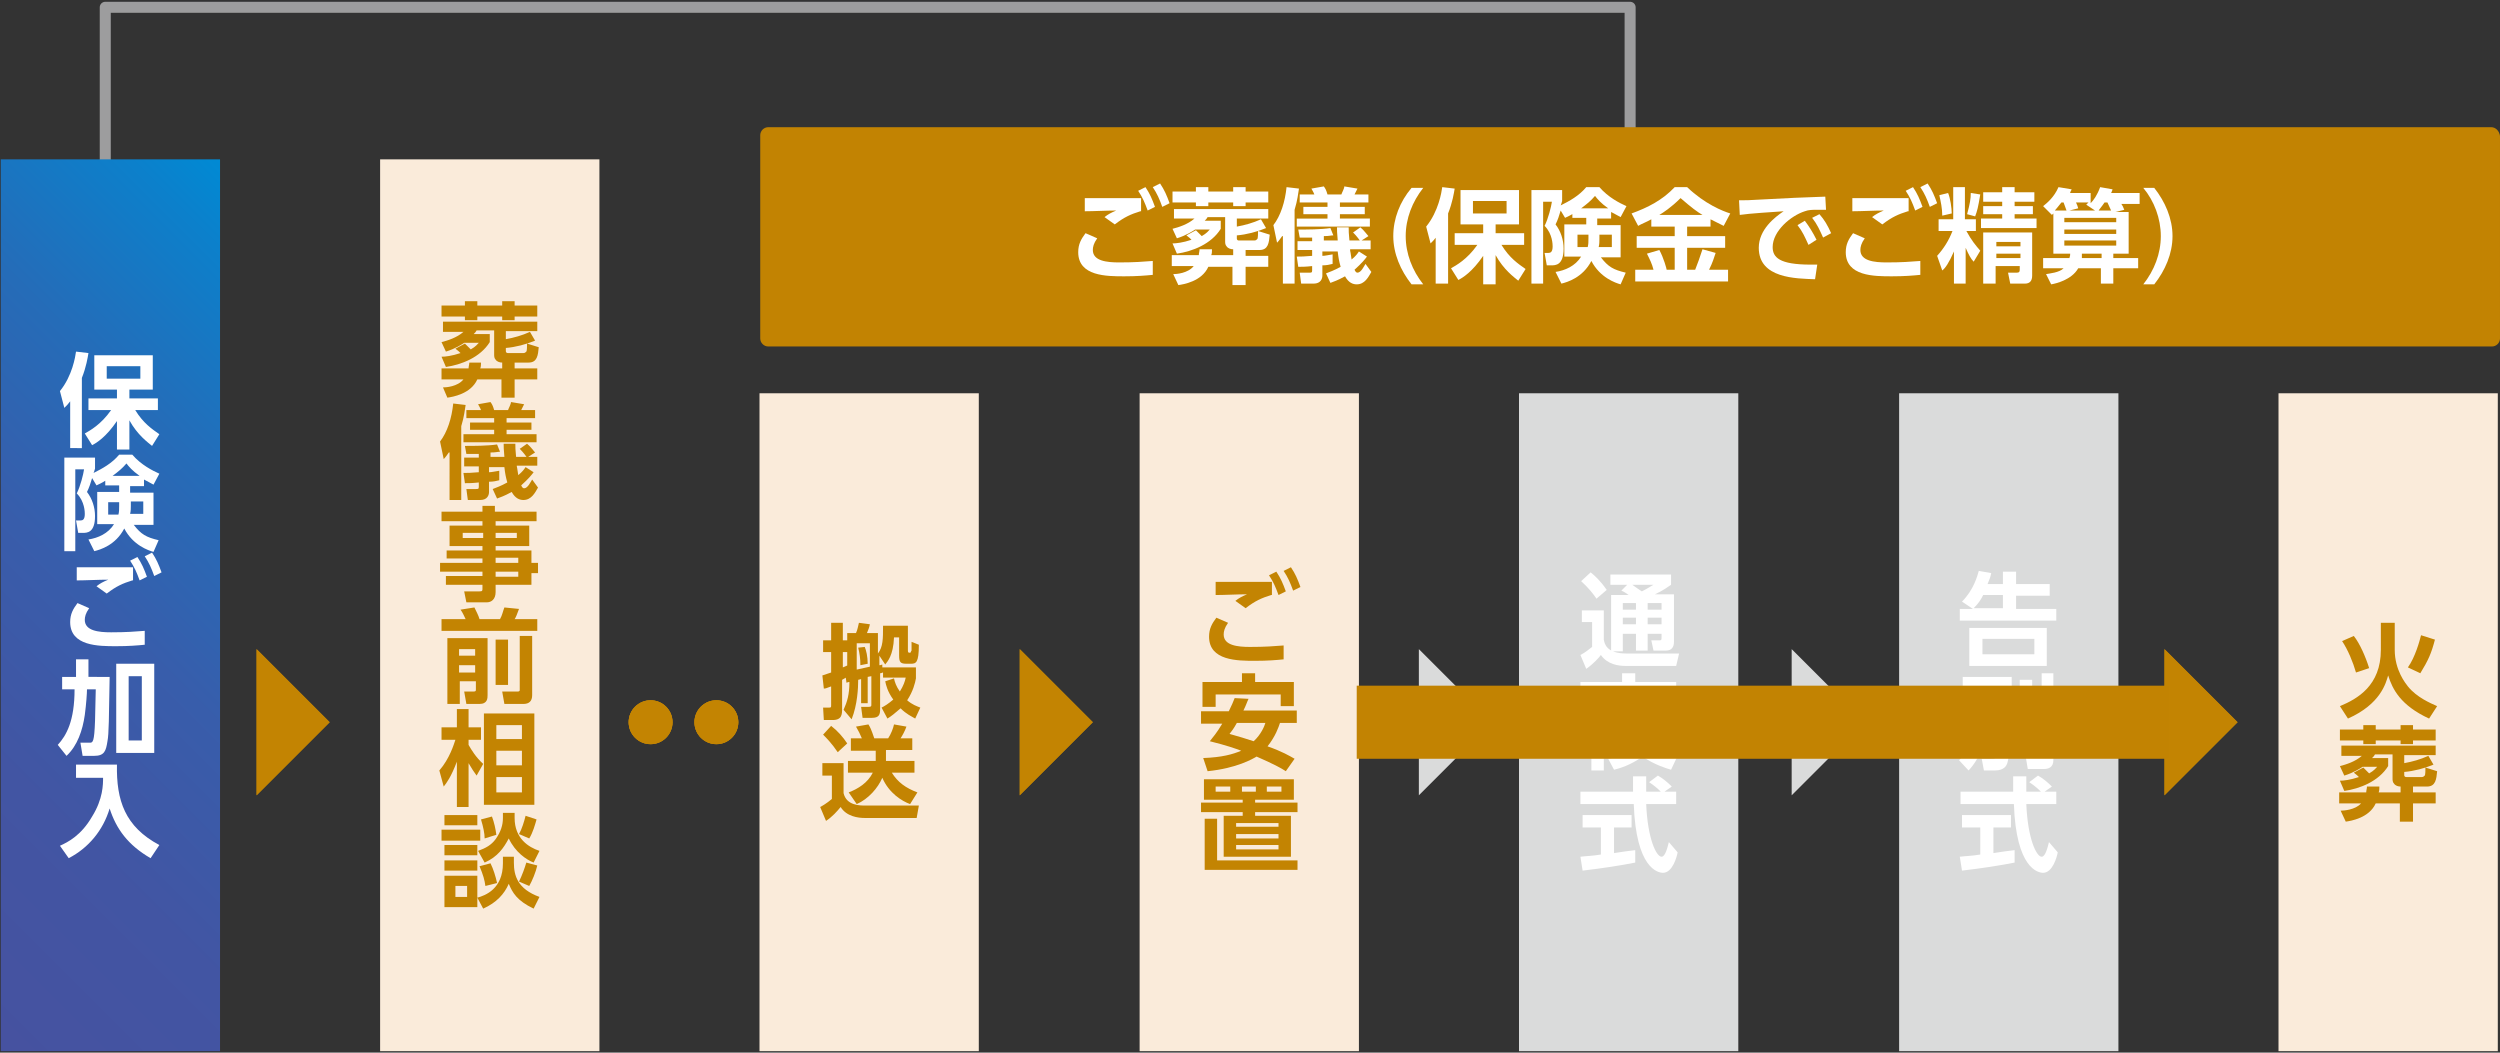 <?xml version="1.0" encoding="utf-8"?>
<!-- Generator: Adobe Illustrator 25.4.1, SVG Export Plug-In . SVG Version: 6.00 Build 0)  -->
<svg version="1.1" id="レイヤー_5" xmlns="http://www.w3.org/2000/svg" xmlns:xlink="http://www.w3.org/1999/xlink" x="0px"
	 y="0px" viewBox="0 0 342 144" style="enable-background:new 0 0 342 144;" xml:space="preserve">
<rect x="0" y="0" width="342" height="144" fill="#333333" stroke="none"/>
<style type="text/css">
	.st0{fill:none;stroke:#9D9D9E;stroke-width:1.509;stroke-linejoin:round;stroke-miterlimit:10;}
	.st1{fill:#C28302;}
	.st2{fill:#FFFFFF;}
	.st3{fill:url(#SVGID_1_);}
	.st4{fill:#FAEBDA;}
	.st5{fill:#C38402;}
	.st6{fill:#DADBDB;}
</style>
<g>
	<polyline class="st0" points="223,17.6 223,1 14.4,1 14.4,22.6 	"/>
	<path class="st1" d="M340.8,17.4H105.1c-0.6,0-1.1,0.5-1.1,1.1v27.8c0,0.6,0.5,1.1,1.1,1.1h235.8c0.6,0,1.1-0.5,1.1-1.1V18.6
		C341.9,17.9,341.4,17.4,340.8,17.4z"/>
	<g>
		<path class="st2" d="M150.1,32.6c-0.5,0.7-0.6,1.2-0.6,1.6c0,1.5,1.9,1.7,3.6,1.7c2.1,0,3.3-0.1,4.6-0.2l0,1.9
			c-1,0.1-2.2,0.2-3.9,0.2c-2.4,0-6.3,0-6.3-3.3c0-1.1,0.4-1.8,1-2.6L150.1,32.6z M156,28.9c-1.3,0.4-2.2,0.8-3.5,1.8l-1.4-1
			c0.5-0.4,0.9-0.6,1.6-0.9c-1.3,0-3.1,0.1-4.3,0.1v-1.8c1,0,2.3,0,3.9,0c1.1,0,3.3,0,3.8,0V28.9z M156.7,25.6
			c0.6,0.9,0.9,1.6,1.3,2.7l-1,0.5c-0.4-1.1-0.7-1.8-1.3-2.7L156.7,25.6z M158.7,25.1c0.6,0.9,0.9,1.6,1.3,2.7l-1,0.5
			c-0.4-1.1-0.7-1.8-1.3-2.7L158.7,25.1z"/>
		<path class="st2" d="M165.8,34.1c0,0.2,0,0.6-0.1,0.8h3v-0.8c-0.3,0-0.7-0.1-0.9-0.4c-0.2-0.2-0.2-0.5-0.2-0.7v-3.3h-2.4
			c-0.1,0.2-0.2,0.3-0.4,0.5h2.2v1.1c-1.3,2.1-3.9,3.1-6,3.4l-0.6-1.4c0.5,0,1.4-0.1,2.6-0.5c-0.2-0.2-0.3-0.3-0.7-0.6l1.3-0.7
			c0.2,0.2,0.4,0.4,0.8,0.8c0.7-0.4,0.9-0.7,1.1-0.9h-2c-0.3,0.2-1.2,0.8-2.5,1.2l-0.6-1.3c0.8-0.2,2.1-0.6,3-1.4h-2.8v-1.3h12.9
			v1.3h-4.3v1.1c1.1-0.2,2.2-0.5,3.3-1l0.7,1.2c-1.2,0.5-2.7,0.9-4,1v0.4c0,0.1,0,0.3,0.3,0.3h2.1c0.2,0,0.3-0.1,0.4-0.2
			c0.1-0.1,0.1-0.8,0.1-1.1l1.6,0.5c-0.1,1.1-0.2,2.1-1.4,2.1h-1.9v0.8h3.1v1.5h-3.1v2.5h-1.8v-2.5h-3.3c-0.9,2-3.4,2.4-4.1,2.5
			l-0.7-1.5c0.4,0,2-0.1,2.8-1.1h-3v-1.5h3.7c0-0.3,0.1-0.5,0.1-0.8H165.8z M160.4,26.2h3.2v-0.6h1.7v0.6h3.4v-0.6h1.7v0.6h3.1v1.5
			h-3.1v0.5h-1.7v-0.5h-3.4v0.5h-1.7v-0.5h-3.2V26.2z"/>
		<path class="st2" d="M175.4,32.3c-0.3,0.4-0.4,0.6-0.7,0.9l-0.5-2.4c1-1.3,1.6-3.2,1.8-5.2l1.7,0.2c-0.1,0.6-0.2,1.6-0.6,2.9v10.1
			h-1.6V32.3z M184.7,34.3c0.1,0.4,0.1,0.7,0.2,1.2c0.6-0.5,0.8-0.8,1-1.1l1.1,0.7c-0.3,0.4-0.7,0.9-1.7,1.8
			c0.1,0.2,0.2,0.4,0.4,0.4c0.5,0,0.9-0.9,1.1-1.2l0.8,1.1c-0.4,0.7-0.9,1.7-2,1.7c-0.5,0-1.1-0.2-1.6-1.1c-1.1,0.6-1.5,0.7-2,0.9
			l-0.6-1.3c0.5-0.2,1.1-0.4,2-0.9c-0.2-0.7-0.3-1.2-0.4-2.1h-2.1V35c0.4,0,0.7-0.1,1.4-0.2v1.3c-0.4,0.1-0.8,0.2-1.4,0.2v1.4
			c0,0.4-0.2,1.1-1.2,1.1H178l-0.2-1.5l1.3,0c0.3,0,0.4,0,0.4-0.3v-0.6c-0.9,0.1-1.4,0.1-1.9,0.1l-0.2-1.4c0.6,0,1,0,2.1-0.1v-0.8
			h-2v-1.2h2v-0.5c-0.6,0-1.1,0-1.7,0l-0.2-1.1c1.2,0,3.1,0,4.4-0.2l0.4,1c-0.4,0-0.5,0.1-1.3,0.1v0.6h1.9c-0.1-1.2-0.1-1.3-0.1-1.8
			h1.6c0,0.5,0,0.8,0.1,1.8h2.9v1.2H184.7z M177.9,26.6h1.9c-0.1-0.3-0.3-0.6-0.4-0.8l1.7-0.3c0.2,0.3,0.3,0.4,0.5,1.1h1.9
			c0.1-0.3,0.4-0.8,0.4-1.1l1.8,0.3c-0.1,0.2-0.2,0.4-0.4,0.8h1.9v1.1h-3.9v0.6h3.4v1h-3.4v0.6h4.1V31h-10v-1.1h4.2v-0.6h-3.3v-1
			h3.3v-0.6h-3.8V26.6z M186.1,31.1c0.5,0.4,0.9,1,1.1,1.2l-1.1,0.7c-0.5-0.7-0.8-1-1-1.2L186.1,31.1z"/>
		<path class="st2" d="M193.1,38.9c-1.5-1.9-2.5-4.2-2.5-6.6s0.9-4.7,2.5-6.6h1.6c-1.5,1.9-2.4,4.2-2.4,6.6s0.9,4.7,2.4,6.6H193.1z"
			/>
		<path class="st2" d="M196.5,32.4c-0.3,0.4-0.4,0.5-0.8,0.9l-0.6-2.3c1.7-2.1,2.1-4.7,2.2-5.4l1.7,0.2c-0.1,0.6-0.3,1.9-0.9,3.4
			v9.6h-1.7V32.4z M198.5,36.7c0.7-0.4,2.2-1.2,3.6-3.2H199v-1.6h3.9v-1.2h-3.1V26h8v4.7h-3.2v1.2h3.9v1.6h-3.1
			c1.1,1.8,2.3,2.6,3.3,3.3l-1,1.6c-0.6-0.5-2-1.5-3.1-3.5v4h-1.7v-3.9c-1.5,2.2-2.8,3-3.4,3.3L198.5,36.7z M201.5,27.5v1.7h4.6
			v-1.7H201.5z"/>
		<path class="st2" d="M215.4,29.1c-0.6,0.4-0.9,0.5-1.3,0.7l-0.6-1c-0.2,0.7-0.4,1.3-0.7,1.9c0.7,0.9,1.1,2.1,1.1,3.3
			c0,2.3-1.1,2.3-1.7,2.3h-0.6l-0.3-1.7h0.5c0.3,0,0.6-0.1,0.6-0.9c0-0.2,0-1.7-1.1-2.8c0.5-1,0.9-2.6,1-3.3h-1.2v11.2h-1.6V26h4.2
			v1.5c-0.1,0.3-0.1,0.4-0.2,0.6c1.2-0.6,2.5-1.3,3.5-2.5h1.8c1.2,1.4,2.8,2.2,3.7,2.6l-0.8,1.5c-0.4-0.2-0.7-0.4-1.3-0.7v0.9h-1.9
			v0.9h3.2v4.4h-2.7c1,1.3,1.7,1.7,3.4,2.1l-0.7,1.6c-0.7-0.2-2.8-0.9-4-3.2c-1.2,2.3-3.3,2.9-4.1,3.1l-0.8-1.6
			c1.3-0.2,2.7-0.8,3.5-2.1h-2.3v-4.4h3v-0.9h-1.9V29.1z M217.3,32.1h-1.5v1.7h1.4c0.1-0.4,0.1-0.7,0.1-1.2V32.1z M220,28.5
			c-1-0.7-1.5-1.3-1.8-1.7c-0.6,0.7-1.1,1.1-1.9,1.7H220z M218.8,32.7c0,0.3,0,0.7-0.1,1.1h1.8v-1.7h-1.7V32.7z"/>
		<path class="st2" d="M225.9,30c-0.7,0.4-1.3,0.6-1.8,0.9l-0.9-1.7c2.2-0.8,4.2-1.8,5.9-3.6h1.7c2.4,2.3,4.9,3.3,5.9,3.6l-0.9,1.7
			c-0.4-0.2-0.8-0.4-1.8-0.9V31h-3.2v1.3h5.2v1.6h-5.2v3h1.1c0.4-1,0.6-1.6,1-2.8l1.8,0.5c-0.2,0.6-0.4,1.3-0.9,2.3h2.6v1.6h-12.7
			v-1.6h2.5c-0.2-0.8-0.5-1.4-0.9-2.2l1.7-0.5c0.6,1.1,1,2.6,1,2.7h1.1v-3h-5.2v-1.6h5.2V31h-3.2V30z M232.9,29.4
			c-0.7-0.4-1.5-1-3-2.3c-1.3,1.3-2.4,2-2.9,2.3H232.9z"/>
		<path class="st2" d="M249.8,28.7c-0.5,0-0.9,0-1.3,0c-0.5,0-1.1,0-1.6,0.2c-1.9,0.6-4.4,2.7-4.4,4.9c0,1.4,0.9,2.4,5.2,2.4
			c0.4,0,0.7,0,0.9,0l-0.3,2c-2.6-0.1-7.7-0.1-7.7-4.3c0-2.5,2.2-4.2,3.4-5c-1.4,0.1-4.7,0.3-6,0.5l-0.1-2c0.9,0,1.4,0,2.9-0.1
			c3.4-0.2,6.1-0.3,8.9-0.4L249.8,28.7z M246.9,30.2c0.6,0.8,1.1,1.6,1.6,2.6l-1.1,0.7c-0.5-1.1-0.8-1.8-1.5-2.7L246.9,30.2z
			 M248.9,29.3c0.7,0.8,1.1,1.5,1.6,2.6l-1.1,0.6c-0.5-1.1-0.8-1.8-1.5-2.7L248.9,29.3z"/>
		<path class="st2" d="M255.1,32.6c-0.5,0.7-0.6,1.2-0.6,1.6c0,1.5,1.9,1.7,3.6,1.7c2.1,0,3.3-0.1,4.6-0.2l0,1.9
			c-1,0.1-2.2,0.2-3.9,0.2c-2.4,0-6.3,0-6.3-3.3c0-1.1,0.4-1.8,1-2.6L255.1,32.6z M261,28.9c-1.3,0.4-2.2,0.8-3.5,1.8l-1.4-1
			c0.5-0.4,0.9-0.6,1.6-0.9c-1.3,0-3.1,0.1-4.3,0.1v-1.8c1,0,2.3,0,3.9,0c1.1,0,3.3,0,3.8,0V28.9z M261.7,25.6
			c0.6,0.9,0.9,1.6,1.3,2.7l-1,0.5c-0.4-1.1-0.7-1.8-1.3-2.7L261.7,25.6z M263.7,25.1c0.6,0.9,0.9,1.6,1.3,2.7l-1,0.5
			c-0.4-1.1-0.7-1.8-1.3-2.7L263.7,25.1z"/>
		<path class="st2" d="M267.3,34.4c-0.7,1.6-1.2,2.3-1.6,2.6l-0.7-2c0.9-1,1.6-2.1,2.1-3.4h-1.9V30h2v-4.4h1.6V30h1.5v1.6H269
			c0.7,1.3,1.3,2,1.9,2.7l-0.9,1.5c-0.4-0.4-0.7-1-1.1-1.9v4.9h-1.6V34.4z M266.5,26.4c0.3,0.7,0.5,2.1,0.5,2.8l-1.3,0.3
			c0-1-0.2-1.9-0.4-2.8L266.5,26.4z M270.9,26.6c-0.3,1.8-0.4,2.2-0.7,3l-1.1-0.3c0.4-1.5,0.5-2.1,0.5-2.9L270.9,26.6z M273.9,25.6
			h1.7v0.7h2.7v1.3h-2.7v0.6h2.5v1.1h-2.5v0.6h3v1.3H271v-1.3h2.9v-0.6h-2.6v-1.1h2.6v-0.6h-2.6v-1.3h2.6V25.6z M278,31.8v5.9
			c0,0.7-0.3,1.1-1,1.1h-2l-0.3-1.5h1.2c0.3,0,0.4-0.1,0.4-0.4v-0.5h-3.3v2.4h-1.7v-7H278z M273.1,33.1v0.6h3.3v-0.6H273.1z
			 M273.1,34.7v0.6h3.3v-0.6H273.1z"/>
		<path class="st2" d="M291.2,28.8v5.9h-2.1v0.6h3.4v1.4h-3.4v2.1h-1.7v-2.1h-3.1c-0.9,1.6-3.1,2.1-3.7,2.2l-0.7-1.4
			c0.5-0.1,1.8-0.2,2.4-0.8h-2.8v-1.4h3.6c0.1-0.3,0.1-0.4,0.1-0.6h-2.3v-5.5c-0.1,0.1-0.1,0.1-0.2,0.2l-1.2-1.2
			c0.5-0.4,1.5-1.2,2.1-2.6l1.8,0.3c-0.1,0.3-0.2,0.3-0.2,0.5h2.8v1.4c0.4-0.4,0.9-1.1,1.3-2.2l1.7,0.3c-0.1,0.3-0.1,0.3-0.2,0.5
			h3.9v1.5h-2.5c0.2,0.3,0.2,0.3,0.4,0.8l-1.2,0.3H291.2z M282.7,28.8c-0.1-0.3-0.3-0.8-0.4-1.1H282c-0.5,0.6-0.7,0.9-0.9,1.1H282.7
			z M282.4,29.8v0.6h7.1v-0.6H282.4z M282.4,31.4V32h7.1v-0.6H282.4z M282.4,32.9v0.7h7.1v-0.7H282.4z M286.6,28.8l-1.2-0.8
			c0.2-0.2,0.2-0.2,0.3-0.3H284c0.2,0.4,0.2,0.5,0.3,0.8l-1.2,0.3H286.6z M287.4,34.7h-2.6c0,0.3,0,0.4,0,0.6h2.7V34.7z M288.8,28.8
			c-0.2-0.5-0.3-0.6-0.5-1.1h-0.4c-0.4,0.6-0.7,0.9-0.8,1.1H288.8z"/>
		<path class="st2" d="M293.2,38.9c1.5-1.9,2.4-4.2,2.4-6.6s-0.9-4.8-2.4-6.6h1.5c1.5,1.9,2.5,4.2,2.5,6.6s-1,4.7-2.5,6.6H293.2z"/>
	</g>
	<g>
		<linearGradient id="SVGID_1_" gradientUnits="userSpaceOnUse" x1="-22.944" y1="120.767" x2="53.056" y2="44.767">
			<stop  offset="0" style="stop-color:#4652A0"/>
			<stop  offset="0.258" style="stop-color:#4255A3"/>
			<stop  offset="0.488" style="stop-color:#385DAB"/>
			<stop  offset="0.707" style="stop-color:#256CB8"/>
			<stop  offset="0.918" style="stop-color:#0C80CB"/>
			<stop  offset="1" style="stop-color:#008AD4"/>
		</linearGradient>
		<rect x="0.1" y="21.8" class="st3" width="30" height="122"/>
		<g>
			<path class="st2" d="M9.6,54.9c-0.3,0.4-0.4,0.5-0.8,0.9l-0.6-2.3c1.7-2.1,2.1-4.7,2.2-5.4l1.7,0.2c-0.1,0.6-0.3,1.9-0.9,3.4v9.6
				H9.6V54.9z M11.6,59.3c0.7-0.4,2.2-1.2,3.6-3.2h-3.1v-1.6H16v-1.2h-3.1v-4.7h8v4.7h-3.2v1.2h3.9v1.6h-3.1
				c1.1,1.8,2.3,2.6,3.3,3.3l-1,1.6c-0.6-0.5-2-1.5-3.1-3.5v4H16v-3.9c-1.5,2.2-2.8,3-3.4,3.3L11.6,59.3z M14.6,50.1v1.7h4.6v-1.7
				H14.6z"/>
			<path class="st2" d="M14.5,65.7c-0.6,0.4-0.9,0.5-1.3,0.7l-0.6-1c-0.2,0.7-0.4,1.3-0.7,1.9c0.7,0.9,1.1,2.1,1.1,3.3
				c0,2.3-1.1,2.3-1.7,2.3h-0.6l-0.3-1.7H11c0.3,0,0.6-0.1,0.6-0.9c0-0.2,0-1.7-1.1-2.8c0.5-1,0.9-2.6,1-3.3h-1.2v11.2H8.8V62.6H13
				v1.5c-0.1,0.3-0.1,0.4-0.2,0.6c1.2-0.6,2.5-1.3,3.5-2.5h1.8c1.2,1.4,2.8,2.2,3.7,2.6l-0.8,1.5c-0.4-0.2-0.7-0.4-1.3-0.7v0.9h-1.9
				v0.9h3.2v4.4h-2.7c1,1.3,1.7,1.7,3.4,2.1l-0.7,1.6c-0.7-0.2-2.8-0.9-4-3.2c-1.2,2.3-3.3,2.9-4.1,3.1l-0.8-1.6
				c1.3-0.2,2.7-0.8,3.5-2.1h-2.3v-4.4h3v-0.9h-1.9V65.7z M16.3,68.7h-1.5v1.7h1.4c0.1-0.4,0.1-0.7,0.1-1.2V68.7z M19.1,65.1
				c-1-0.7-1.5-1.3-1.8-1.7c-0.6,0.7-1.1,1.1-1.9,1.7H19.1z M17.9,69.2c0,0.3,0,0.7-0.1,1.1h1.8v-1.7h-1.7V69.2z"/>
			<path class="st2" d="M12.2,83.2c-0.5,0.7-0.6,1.2-0.6,1.6c0,1.5,1.9,1.7,3.6,1.7c2.1,0,3.3-0.1,4.6-0.2l0,1.9
				c-1,0.1-2.2,0.2-3.9,0.2c-2.4,0-6.3,0-6.3-3.3c0-1.1,0.4-1.8,1-2.6L12.2,83.2z M18.1,79.4c-1.3,0.4-2.2,0.8-3.5,1.8l-1.4-1
				c0.5-0.4,0.9-0.6,1.6-0.9c-1.3,0-3.1,0.1-4.3,0.1v-1.8c1,0,2.3,0,3.9,0c1.1,0,3.3,0,3.8,0V79.4z M18.8,76.2
				c0.6,0.9,0.9,1.6,1.3,2.7l-1,0.5c-0.4-1.1-0.7-1.8-1.3-2.7L18.8,76.2z M20.8,75.6c0.6,0.9,0.9,1.6,1.3,2.7l-1,0.5
				c-0.4-1.1-0.7-1.8-1.3-2.7L20.8,75.6z"/>
			<path class="st2" d="M10.4,90.2h1.7v2.4H15c-0.1,5.6-0.1,7.8-0.3,8.8c-0.2,1.3-0.4,2-1.8,2h-1.6l-0.3-1.8h1.3
				c0.4,0,0.6-0.1,0.7-3c0-0.7,0.1-3.7,0.1-4.3h-1.2c0,0.5-0.1,2-0.3,3.5c-0.3,2.1-1,4.2-2.5,5.6l-1.2-1.5c1.2-1.3,2.3-3.3,2.3-7.6
				H8.5v-1.7h1.9V90.2z M21.1,90.8v12.2h-5.2V90.8H21.1z M19.4,92.5h-1.8v8.8h1.8V92.5z"/>
			<path class="st2" d="M10.5,104.6H16c-0.1,4.9,1.1,8.5,5.8,11l-1.2,1.8c-3.1-1.8-4.7-4-5.6-6.8c-0.9,3-2.9,5.4-5.6,6.8l-1.2-1.7
				c1.1-0.5,2.9-1.4,4.4-4c1.5-2.4,1.5-4.4,1.5-5.3h-3.7V104.6z"/>
		</g>
	</g>
	<g>
		<rect x="52" y="21.8" class="st4" width="30" height="122"/>
		<g>
			<g>
				<path class="st5" d="M65.8,49.6c0,0.2,0,0.6-0.1,0.8h3v-0.8c-0.3,0-0.7-0.1-0.9-0.4c-0.2-0.2-0.2-0.5-0.2-0.7v-3.3h-2.4
					c-0.1,0.2-0.2,0.3-0.4,0.5H67v1.1c-1.3,2.1-3.9,3.1-6,3.4l-0.6-1.4c0.5,0,1.4-0.1,2.6-0.5c-0.2-0.2-0.3-0.3-0.7-0.6l1.3-0.7
					c0.2,0.2,0.4,0.4,0.8,0.8c0.7-0.4,0.9-0.7,1.1-0.9h-2c-0.3,0.2-1.2,0.8-2.5,1.2l-0.6-1.3c0.8-0.2,2.1-0.6,3-1.4h-2.8V44h12.9
					v1.3h-4.3v1.1c1.1-0.2,2.2-0.5,3.3-1l0.7,1.2c-1.2,0.5-2.7,0.9-4,1v0.4c0,0.1,0,0.3,0.3,0.3h2.1c0.2,0,0.3-0.1,0.4-0.2
					c0.1-0.1,0.1-0.8,0.1-1.1l1.6,0.5c-0.1,1.1-0.2,2.1-1.4,2.1h-1.9v0.8h3.1v1.5h-3.1v2.5h-1.8v-2.5h-3.3c-0.9,2-3.4,2.4-4.1,2.5
					L60.6,53c0.4,0,2-0.1,2.8-1.1h-3v-1.5h3.7c0-0.3,0.1-0.5,0.1-0.8H65.8z M60.4,41.8h3.2v-0.6h1.7v0.6h3.4v-0.6h1.7v0.6h3.1v1.5
					h-3.1v0.5h-1.7v-0.5h-3.4v0.5h-1.7v-0.5h-3.2V41.8z"/>
				<path class="st5" d="M61.4,61.9c-0.3,0.4-0.4,0.6-0.7,0.9l-0.5-2.4c1-1.3,1.6-3.2,1.8-5.2l1.7,0.2c-0.1,0.6-0.2,1.6-0.6,2.9
					v10.1h-1.6V61.9z M70.7,63.8c0.1,0.4,0.1,0.7,0.2,1.2c0.6-0.5,0.8-0.8,1-1.1l1.1,0.7c-0.3,0.4-0.7,0.9-1.7,1.8
					c0.1,0.2,0.2,0.4,0.4,0.4c0.5,0,0.9-0.9,1.1-1.2l0.8,1.1c-0.4,0.7-0.9,1.7-2,1.7c-0.5,0-1.1-0.2-1.6-1.1c-1.1,0.6-1.5,0.7-2,0.9
					l-0.6-1.3c0.5-0.2,1.1-0.4,2-0.9c-0.2-0.7-0.3-1.2-0.4-2.1h-2.1v0.7c0.4,0,0.7-0.1,1.4-0.2v1.3c-0.4,0.1-0.8,0.2-1.4,0.2v1.4
					c0,0.4-0.2,1.1-1.2,1.1H64l-0.2-1.5l1.3,0c0.3,0,0.4,0,0.4-0.3V66c-0.9,0.1-1.4,0.1-1.9,0.1l-0.2-1.4c0.6,0,1,0,2.1-0.1v-0.8h-2
					v-1.2h2v-0.5c-0.6,0-1.1,0-1.7,0l-0.2-1.1c1.2,0,3.1,0,4.4-0.2l0.4,1c-0.4,0-0.5,0.1-1.3,0.1v0.6H69c-0.1-1.2-0.1-1.3-0.1-1.8
					h1.6c0,0.5,0,0.8,0.1,1.8h2.9v1.2H70.7z M63.9,56.1h1.9c-0.1-0.3-0.3-0.6-0.4-0.8l1.7-0.3c0.2,0.3,0.3,0.4,0.5,1.1h1.9
					c0.1-0.3,0.4-0.8,0.4-1.1l1.8,0.3c-0.1,0.2-0.2,0.4-0.4,0.8h1.9v1.1h-3.9v0.6h3.4v1h-3.4v0.6h4.1v1.1h-10v-1.1h4.2v-0.6h-3.3v-1
					h3.3v-0.6h-3.8V56.1z M72.1,60.7c0.5,0.4,0.9,1,1.1,1.2l-1.1,0.7c-0.5-0.7-0.8-1-1-1.2L72.1,60.7z"/>
				<path class="st5" d="M73.5,71.3h-5.7v0.6h4.6v2.8h-4.6v0.6h4.9v1.7h0.9v1.4h-0.9V80h-4.9v1c0,1-0.6,1.4-1.2,1.4h-2.8l-0.3-1.5
					h2.1c0.4,0,0.4-0.1,0.4-0.4V80h-5v-1.2h5v-0.6h-5.8v-1.2h5.8v-0.6h-4.9v-1.1h4.9v-0.6h-4.5v-2.8h4.5v-0.6h-5.6V70h5.6v-0.8h1.7
					V70h5.7V71.3z M66.1,72.9h-2.8v0.7h2.8V72.9z M70.7,72.9h-2.9v0.7h2.9V72.9z M70.9,76.3h-3.1V77h3.1V76.3z M70.9,78.2h-3.1v0.7
					h3.1V78.2z"/>
				<path class="st5" d="M60.4,84.7h3.3c-0.2-0.4-0.4-0.9-0.7-1.3l1.9-0.3c0.2,0.4,0.6,1.2,0.7,1.6h2.8c0.3-0.5,0.4-1.1,0.6-1.6
					l2,0.2c-0.2,0.6-0.5,1.3-0.6,1.4h3.1v1.6H60.4V84.7z M61.1,87.3h5.6v7.8c0,0.4,0,1.2-1.1,1.2h-1.8l-0.3-1.7h1.3
					c0.3,0,0.3-0.1,0.3-0.3v-1.1h-2.2v3.1h-1.7V87.3z M62.8,88.8v0.9h2.2v-0.9H62.8z M62.8,91v1h2.2v-1H62.8z M67.8,87.5h1.7v6.2
					h-1.7V87.5z M71,87h1.8v8.1c0,0.8-0.4,1.2-1.2,1.2H69l-0.3-1.7h2.1c0.1,0,0.3,0,0.3-0.2V87z"/>
				<path class="st5" d="M65.2,106.1c-0.3-0.4-0.7-1-1.1-1.7v6h-1.6v-6.2c-0.8,2.1-1.4,2.9-1.8,3.4l-0.6-2.2c1.4-1.6,2-3.6,2.2-4.2
					h-1.9v-1.7h2.1v-2.5h1.6v2.5h1.7v1.7h-1.7v0.7c0.4,0.7,1,1.7,2,2.6L65.2,106.1z M73.1,110.1h-6.9V97.6h6.9V110.1z M71.4,99.2
					h-3.5v1.9h3.5V99.2z M71.4,102.7h-3.5v2h3.5V102.7z M71.4,106.3h-3.5v2.1h3.5V106.3z"/>
				<path class="st5" d="M65.7,113.5v1.5h-5.3v-1.5H65.7z M65.3,111.5v1.4h-4.5v-1.4H65.3z M65.3,115.6v1.4h-4.5v-1.4H65.3z
					 M68.7,117.2h1.6v0.8c0,1.8,0.5,3.6,3.5,4.7l-0.8,1.6c-2.3-1.1-2.9-2.2-3.4-3.4c-0.6,1.4-1.7,2.6-3.5,3.4l-0.8-1.5v1.3h-4.5
					v-4.3h4.5v3c1.1-0.3,3.5-1.2,3.5-4.7V117.2z M65.3,117.7v1.4h-4.5v-1.4H65.3z M63.9,121.2h-1.6v1.5h1.6V121.2z M70.4,111.2v0.7
					c0,2.8,1.9,4,3.4,4.5L73,118c-1-0.4-2.5-1.4-3.4-3.3c-0.7,1.3-1.5,2.5-3.3,3.3l-0.9-1.6c1.1-0.4,1.8-0.8,2.4-1.6
					c0.7-1,1-1.9,1-2.9v-0.7H70.4z M66.4,121.2c-0.1-0.8-0.3-1.5-0.8-2.7l1.5-0.4c0.4,0.8,0.7,1.8,0.9,2.7L66.4,121.2z M66.3,114.7
					c0-0.7-0.2-1.6-0.5-2.6l1.5-0.4c0.3,0.8,0.5,1.7,0.6,2.5L66.3,114.7z M71,114.1c0.4-0.7,0.7-1.7,0.9-2.5l1.5,0.5
					c-0.2,0.7-0.5,1.8-1,2.6L71,114.1z M73.5,118.4c-0.2,0.9-0.7,2.1-1.1,2.8l-1.4-0.6c0.4-0.8,0.8-1.9,1-2.6L73.5,118.4z"/>
			</g>
		</g>
	</g>
	<g>
		<rect x="155.9" y="53.8" class="st4" width="30" height="90"/>
		<g>
			<g>
				<path class="st5" d="M168,85.2c-0.5,0.7-0.6,1.2-0.6,1.6c0,1.5,1.9,1.7,3.6,1.7c2.1,0,3.3-0.1,4.6-0.2l0,1.9
					c-1,0.1-2.2,0.2-3.9,0.2c-2.4,0-6.3,0-6.3-3.3c0-1.1,0.4-1.8,1-2.6L168,85.2z M173.9,81.4c-1.3,0.4-2.2,0.8-3.5,1.8l-1.4-1
					c0.5-0.4,0.9-0.6,1.6-0.9c-1.3,0-3.1,0.1-4.3,0.1v-1.8c1,0,2.3,0,3.9,0c1.1,0,3.3,0,3.8,0V81.4z M174.6,78.2
					c0.6,0.9,0.9,1.6,1.3,2.7l-1,0.5c-0.4-1.1-0.7-1.8-1.3-2.7L174.6,78.2z M176.6,77.6c0.6,0.9,0.9,1.6,1.3,2.7l-1,0.5
					c-0.4-1.1-0.7-1.8-1.3-2.7L176.6,77.6z"/>
				<path class="st5" d="M170.8,95.6c-0.2,0.4-0.3,0.8-0.7,1.6h7.3v1.7h-2.3c-0.2,0.6-0.6,1.8-1.7,3.2c2,0.7,3,1.3,3.7,1.7l-1.2,1.7
					c-0.6-0.4-1.7-1-4-2c-0.5,0.3-2.7,1.6-6.7,2l-0.6-1.8c2.6-0.1,4-0.5,5.2-1c-0.8-0.3-1.9-0.7-4.3-1.3c0.4-0.5,1-1.2,1.7-2.4h-2.9
					v-1.7h3.8c0.4-0.8,0.6-1.3,0.8-1.8L170.8,95.6z M164.6,93.3h5.3v-1.2h1.8v1.2h5.3v3.3h-1.8V95h-8.9v1.7h-1.8V93.3z M169.2,98.9
					c-0.5,0.9-0.7,1.1-1,1.5c1.1,0.3,2.4,0.7,3.3,1c1-0.9,1.5-2.1,1.6-2.5H169.2z"/>
				<path class="st5" d="M177,109.4h-5.3v0.4h5.8v1.3h-5.8v0.5h4.9v5.6h-9.2v-5.6h2.6v-0.5h-5.7v-1.3h5.7v-0.4h-5.3v-2.8H177V109.4z
					 M177.5,117.7v1.3h-12.7v-7h1.7v5.7H177.5z M168.3,107.6h-2v0.7h2V107.6z M174.9,112.6h-5.8v0.5h5.8V112.6z M174.9,114.1h-5.8
					v0.6h5.8V114.1z M174.9,115.6h-5.8v0.6h5.8V115.6z M171.8,107.6h-1.9v0.7h1.9V107.6z M175.3,107.6h-2v0.7h2V107.6z"/>
			</g>
		</g>
	</g>
	<g>
		<rect x="207.8" y="53.8" class="st6" width="30" height="90"/>
		<g>
			<g>
				<path class="st2" d="M216.3,83.5h3.1v4c0.1,0.5,0.3,1.9,3.1,1.9h7.2l-0.4,1.7h-6.9c-1,0-2.5-0.2-3.4-1.5c-0.2,0.3-1,1.2-2,1.9
					l-0.8-1.9c0.6-0.3,1.1-0.7,1.6-1.1v-3.4h-1.4V83.5z M217.6,78.3c0.5,0.4,1.3,1.1,2.2,2.4l-1.4,1.2c-0.4-0.6-1.1-1.5-2.1-2.4
					L217.6,78.3z M222.6,80h-2.3v-1.4h8.3V80c-0.3,0.2-1.1,0.8-2.2,1.3h2.6v6.5c0,0.7-0.3,1.2-1.1,1.2h-1.7l-0.3-1.4h1.1
					c0.3,0,0.3-0.1,0.3-0.4v-0.5h-1.9v2.3h-1.6v-2.3H222v2.4h-1.6v-7.7h2.4c-0.3-0.2-0.5-0.4-1-0.6L222.6,80z M222,82.5v0.9h1.8
					v-0.9H222z M222,84.5v0.9h1.8v-0.9H222z M223.3,80c0.4,0.3,1,0.7,1.3,0.9c1-0.5,1.2-0.7,1.6-0.9H223.3z M225.4,82.5v0.9h1.9
					v-0.9H225.4z M225.4,84.5v0.9h1.9v-0.9H225.4z"/>
				<path class="st2" d="M220,103.8c0.7-0.1,1.9-0.4,3.3-1.3c-0.4-0.4-1.1-1.1-1.8-2.4c-0.3,0.3-0.6,0.5-1.1,0.9l-1-1.5
					c1.2-0.9,2.6-2,3.5-4.6h-3l1,0.2c-0.2,0.6-0.6,1.5-1.5,2.9v7.4h-1.7v-5.3c-0.3,0.3-0.5,0.5-0.9,0.8l-0.9-1.7
					c1.7-1.3,2.8-3.3,3.2-4.3h-2.9v-1.6h5.7v-1.2h1.8v1.2h5.6v1.6h-5.9l1.3,0.3c-0.1,0.4-0.2,0.6-0.4,1h4.4v1.4
					c-0.6,2.3-1.6,3.7-2.7,4.8c1.4,0.9,2.6,1.1,3.4,1.2l-0.8,1.7c-0.7-0.2-2.3-0.7-3.9-1.8c-1.7,1.2-3.1,1.6-3.9,1.8L220,103.8z
					 M224.4,98.1c0.4,0.2,0.8,0.5,1.8,1.4c0.4-0.8,0.5-1.3,0.7-1.7h-3.4c-0.3,0.4-0.5,0.8-0.8,1.1c0.3,0.7,0.9,1.6,2,2.6
					c0.4-0.4,0.6-0.6,0.8-0.8c-0.9-0.8-1.5-1.3-1.9-1.6L224.4,98.1z"/>
				<path class="st2" d="M216.2,117.2c0.8-0.1,1.6-0.1,2.8-0.3v-3.7h-2.5v-1.7h6.7v1.7h-2.4v3.5c1.2-0.2,2.1-0.3,2.9-0.4l0,1.7
					c-2,0.4-4.6,0.8-7.2,1.1L216.2,117.2z M227.7,108.3h1.6v1.7h-4.1c0.2,4.8,1.4,7.2,2.1,7.2c0.5,0,0.8-1.2,1-2l1.2,1.4
					c-0.1,0.6-0.7,2.8-2,2.8c-0.7,0-3.7-0.6-4-9.4h-7.3v-1.7h7.2c0-0.4,0-1.8,0-2.1h1.8c0,0.2,0,1.2,0,2.1h2c-0.5-0.5-1-0.9-1.6-1.3
					l1.2-0.9c0.7,0.4,1.3,0.9,1.9,1.5L227.7,108.3z"/>
			</g>
		</g>
	</g>
	<g>
		<rect x="259.8" y="53.8" class="st6" width="30" height="90"/>
		<g>
			<g>
				<path class="st2" d="M274,79.9v-1.7h1.8v1.7h4.6v1.6h-4.6v1.8h5.5v1.6h-13.2v-1.6h1.8l-1.5-1c1.6-1.6,2.1-3.5,2.3-4.2l1.7,0.3
					c-0.1,0.5-0.2,0.8-0.5,1.5H274z M280,91.1h-10.6v-5.2H280V91.1z M271.3,81.4c-0.3,0.6-0.6,1.1-1.3,1.8h4v-1.8H271.3z
					 M278.3,87.4h-7.1v2.1h7.1V87.4z"/>
				<path class="st2" d="M271.5,100.2c-0.2,1.5-0.5,3.4-2.2,5.2l-1.3-1.4c1.5-1.5,1.9-3,2-6.6h-1.5v-4.8h6.7v4.8h-3.5
					c0,0.5,0,0.7-0.1,1.2h3.5c0,0.9-0.2,5-0.5,5.8c-0.1,0.3-0.4,1-1.7,1h-1.5l-0.3-1.6h1.3c0.5,0,0.6-0.1,0.6-0.3
					c0.2-0.4,0.3-2.4,0.3-3.3H271.5z M270.2,94.2v1.7h3.5v-1.7H270.2z M276.3,93h1.7v9h-1.7V93z M279.2,92.1h1.7v11.9
					c0,1-0.7,1.2-1.3,1.2h-2.2l-0.3-1.8h1.8c0.4,0,0.4-0.2,0.4-0.5V92.1z"/>
				<path class="st2" d="M268.1,117.2c0.8-0.1,1.6-0.1,2.8-0.3v-3.7h-2.5v-1.7h6.7v1.7h-2.4v3.5c1.2-0.2,2.1-0.3,2.9-0.4l0,1.7
					c-2,0.4-4.6,0.8-7.2,1.1L268.1,117.2z M279.7,108.3h1.6v1.7h-4.1c0.2,4.8,1.4,7.2,2.1,7.2c0.5,0,0.8-1.2,1-2l1.2,1.4
					c-0.1,0.6-0.7,2.8-2,2.8c-0.7,0-3.7-0.6-4-9.4h-7.3v-1.7h7.2c0-0.4,0-1.8,0-2.1h1.8c0,0.2,0,1.2,0,2.1h2c-0.5-0.5-1-0.9-1.6-1.3
					l1.2-0.9c0.7,0.4,1.3,0.9,1.9,1.5L279.7,108.3z"/>
			</g>
		</g>
	</g>
	<g>
		<rect x="311.7" y="53.8" class="st4" width="30" height="90"/>
		<g>
			<g>
				<path class="st5" d="M325.7,85.2h1.9v3.7c0,2.8,1.5,4.6,1.8,5c1.2,1.5,3.1,2.3,4,2.7l-1.1,1.7c-3.9-1.8-5-4-5.6-5.9
					c-0.3,1-1,3.9-5.5,5.9l-1.1-1.7c2.4-1,5.6-2.8,5.6-7.7V85.2z M322.3,92c-0.4-1.4-1.1-3.1-1.9-4.3L322,87c0.8,1,1.6,2.8,2.1,4.4
					L322.3,92z M329.4,91.3c1-1.4,1.6-3.6,1.8-4.4l1.9,0.6c-0.5,1.9-0.9,2.8-2,4.6L329.4,91.3z"/>
				<path class="st5" d="M325.5,107.6c0,0.2,0,0.6-0.1,0.8h3v-0.8c-0.3,0-0.7-0.1-0.9-0.4c-0.2-0.2-0.2-0.5-0.2-0.7v-3.3h-2.4
					c-0.1,0.2-0.2,0.3-0.4,0.5h2.2v1.1c-1.3,2.1-3.9,3.1-6,3.4l-0.6-1.4c0.5,0,1.4-0.1,2.6-0.5c-0.2-0.2-0.3-0.3-0.7-0.6l1.3-0.7
					c0.2,0.2,0.4,0.4,0.8,0.8c0.7-0.4,0.9-0.7,1.1-0.9h-2c-0.3,0.2-1.2,0.8-2.5,1.2l-0.6-1.3c0.8-0.2,2.1-0.6,3-1.4h-2.8V102h12.9
					v1.3h-4.3v1.1c1.1-0.2,2.2-0.5,3.3-1l0.7,1.2c-1.2,0.5-2.7,0.9-4,1v0.4c0,0.1,0,0.3,0.3,0.3h2.1c0.2,0,0.3-0.1,0.4-0.2
					c0.1-0.1,0.1-0.8,0.1-1.1l1.6,0.5c-0.1,1.1-0.2,2.1-1.4,2.1h-1.9v0.8h3.1v1.5h-3.1v2.5h-1.8v-2.5h-3.3c-0.9,2-3.4,2.4-4.1,2.5
					l-0.7-1.5c0.4,0,2-0.1,2.8-1h-3v-1.5h3.7c0-0.3,0.1-0.5,0.1-0.8H325.5z M320.1,99.8h3.2v-0.6h1.7v0.6h3.4v-0.6h1.7v0.6h3.1v1.5
					h-3.1v0.5h-1.7v-0.5H325v0.5h-1.7v-0.5h-3.2V99.8z"/>
			</g>
		</g>
	</g>
	<g>
		<rect x="103.9" y="53.8" class="st4" width="30" height="90"/>
		<g>
			<g>
				<path class="st5" d="M115.6,91.8c0.1,0,0.1,0,0.3,0v-5.2h1.2c0.2-0.4,0.3-1,0.4-1.4l1.5,0.2c-0.1,0.5-0.2,0.7-0.4,1.2h1.5v2.8
					c0.7-0.9,0.7-2,0.7-3.8h3.4v3.3c0,0.3,0,0.4,0.3,0.4c0.1,0,0.1-0.2,0.2-0.3c0-0.2,0-0.7,0-1.2l1,0.4c0,2.5-0.4,2.6-1.1,2.6h-0.6
					c-0.8,0-1-0.2-1-1.1v-2.5h-0.7c-0.1,2.5-0.9,3.3-1.2,3.7l-0.8-1.2V91c0.1,0,0.2,0,0.4-0.1v0.4h4.6v1.5c-0.1,0.6-0.4,1.8-1.2,3
					c0.7,0.6,1.3,0.8,1.8,1l-0.7,1.5c-0.5-0.3-1.2-0.6-2-1.4c-0.8,0.7-1.3,1.1-1.8,1.4l-0.8-1.5c0.4-0.2,0.9-0.5,1.6-1.1
					c-0.8-1.1-1-2-1.1-2.5l1.2-0.4c0.1,0.5,0.3,1.1,0.8,1.8c0.5-0.8,0.7-1.4,0.8-1.9h-3.1v-0.7c-0.1,0-0.2,0.1-0.4,0.1v4.9
					c0,0.7-0.1,1.2-1.1,1.2h-1.3l-0.2-1.5h1c0.4,0,0.4-0.1,0.4-0.3v-3.9c-0.1,0-0.4,0.1-0.5,0.1v3.6h-0.9v-3.3
					c-0.1,0-0.3,0.1-0.4,0.1c0,1.1-0.1,3.4-0.9,5.4l-1.1-1.3c0.5-1.1,0.8-2.1,0.8-3.8c-0.1,0-0.2,0-0.4,0.1l-0.1-0.7
					c-0.1,0.1-0.2,0.1-0.5,0.3v3.9c0,0.8,0,1.6-1.3,1.6h-1.2l-0.1-1.7h0.7c0.4,0,0.4,0,0.4-0.4v-2.5c-0.6,0.2-0.7,0.3-1,0.3
					l-0.2-1.8c0.3-0.1,0.6-0.2,1.2-0.4v-2.8h-1.1v-1.6h1.1v-2.4h1.6v2.4h0.7v1.6h-0.7v2.1c0.2-0.1,0.3-0.1,0.7-0.3V91.8z M119,88
					h-1.8v3.6c0.4-0.1,0.5-0.1,1.8-0.4V88z M118.3,88.5c0.2,0.5,0.4,1.3,0.4,2.3l-1,0.2c0-0.9-0.1-1.6-0.3-2.4L118.3,88.5z"/>
				<path class="st5" d="M112.4,104.4h3v4.1c0.4,1.7,2.2,1.7,3,1.7h7.3l-0.3,1.7h-7.1c-0.9,0-2.5-0.2-3.3-1.5
					c-0.5,0.6-1.1,1.3-2,1.9l-0.8-1.9c0.2-0.1,0.9-0.5,1.6-1.1v-3.2h-1.3V104.4z M113.7,99.3c0.9,0.7,1.6,1.5,2.2,2.4l-1.3,1.2
					c-0.8-1.2-1.6-2-2-2.4L113.7,99.3z M119.8,104.2v-1.5h-3.4V101h1.5c-0.2-0.5-0.5-1.1-0.8-1.6l1.7-0.3c0.2,0.3,0.4,0.7,0.8,1.9
					h1.9c0.4-0.6,0.7-1.4,0.8-1.9l1.7,0.3c-0.2,0.6-0.6,1.3-0.8,1.6h1.6v1.6h-3.6v1.5h3.9v1.6H122c0.8,1.3,1.9,2.1,3.5,2.7l-1,1.6
					c-1.1-0.4-2.9-1.5-3.8-3.6c-0.6,1.4-1.9,2.9-3.5,3.6l-1.1-1.6c1.3-0.5,2.6-1.3,3.3-2.7H116v-1.6H119.8z"/>
			</g>
		</g>
	</g>
	<g>
		<g>
			<polygon class="st5" points="45.1,98.8 35.1,88.8 35.1,108.8 			"/>
		</g>
		<g>
			<polygon class="st5" points="45.1,98.8 35.1,88.8 35.1,108.8 			"/>
		</g>
	</g>
	<g>
		<g>
			<polygon class="st5" points="149.5,98.8 139.5,88.8 139.5,108.8 			"/>
		</g>
		<g>
			<polygon class="st5" points="149.5,98.8 139.5,88.8 139.5,108.8 			"/>
		</g>
	</g>
	<g>
		<g>
			<polygon class="st5" points="306.1,98.8 296.1,88.8 296.1,108.8 			"/>
		</g>
		<g>
			<polygon class="st5" points="306.1,98.8 296.1,88.8 296.1,108.8 			"/>
		</g>
	</g>
	<g>
		<g>
			<polygon class="st6" points="255.1,98.8 245.1,88.8 245.1,108.8 			"/>
		</g>
	</g>
	<g>
		<g>
			<polygon class="st6" points="204.1,98.8 194.1,88.8 194.1,108.8 			"/>
		</g>
	</g>
	<rect x="185.6" y="93.8" class="st1" width="111.1" height="10"/>
	<g>
		<g>
			<circle class="st5" cx="89" cy="98.8" r="3"/>
			<circle class="st5" cx="89" cy="98.8" r="3"/>
		</g>
		<g>
			<circle class="st5" cx="89" cy="98.8" r="3"/>
		</g>
	</g>
	<g>
		<g>
			<circle class="st5" cx="98" cy="98.8" r="3"/>
			<circle class="st5" cx="98" cy="98.8" r="3"/>
		</g>
		<g>
			<circle class="st5" cx="98" cy="98.8" r="3"/>
		</g>
	</g>
</g>
</svg>

